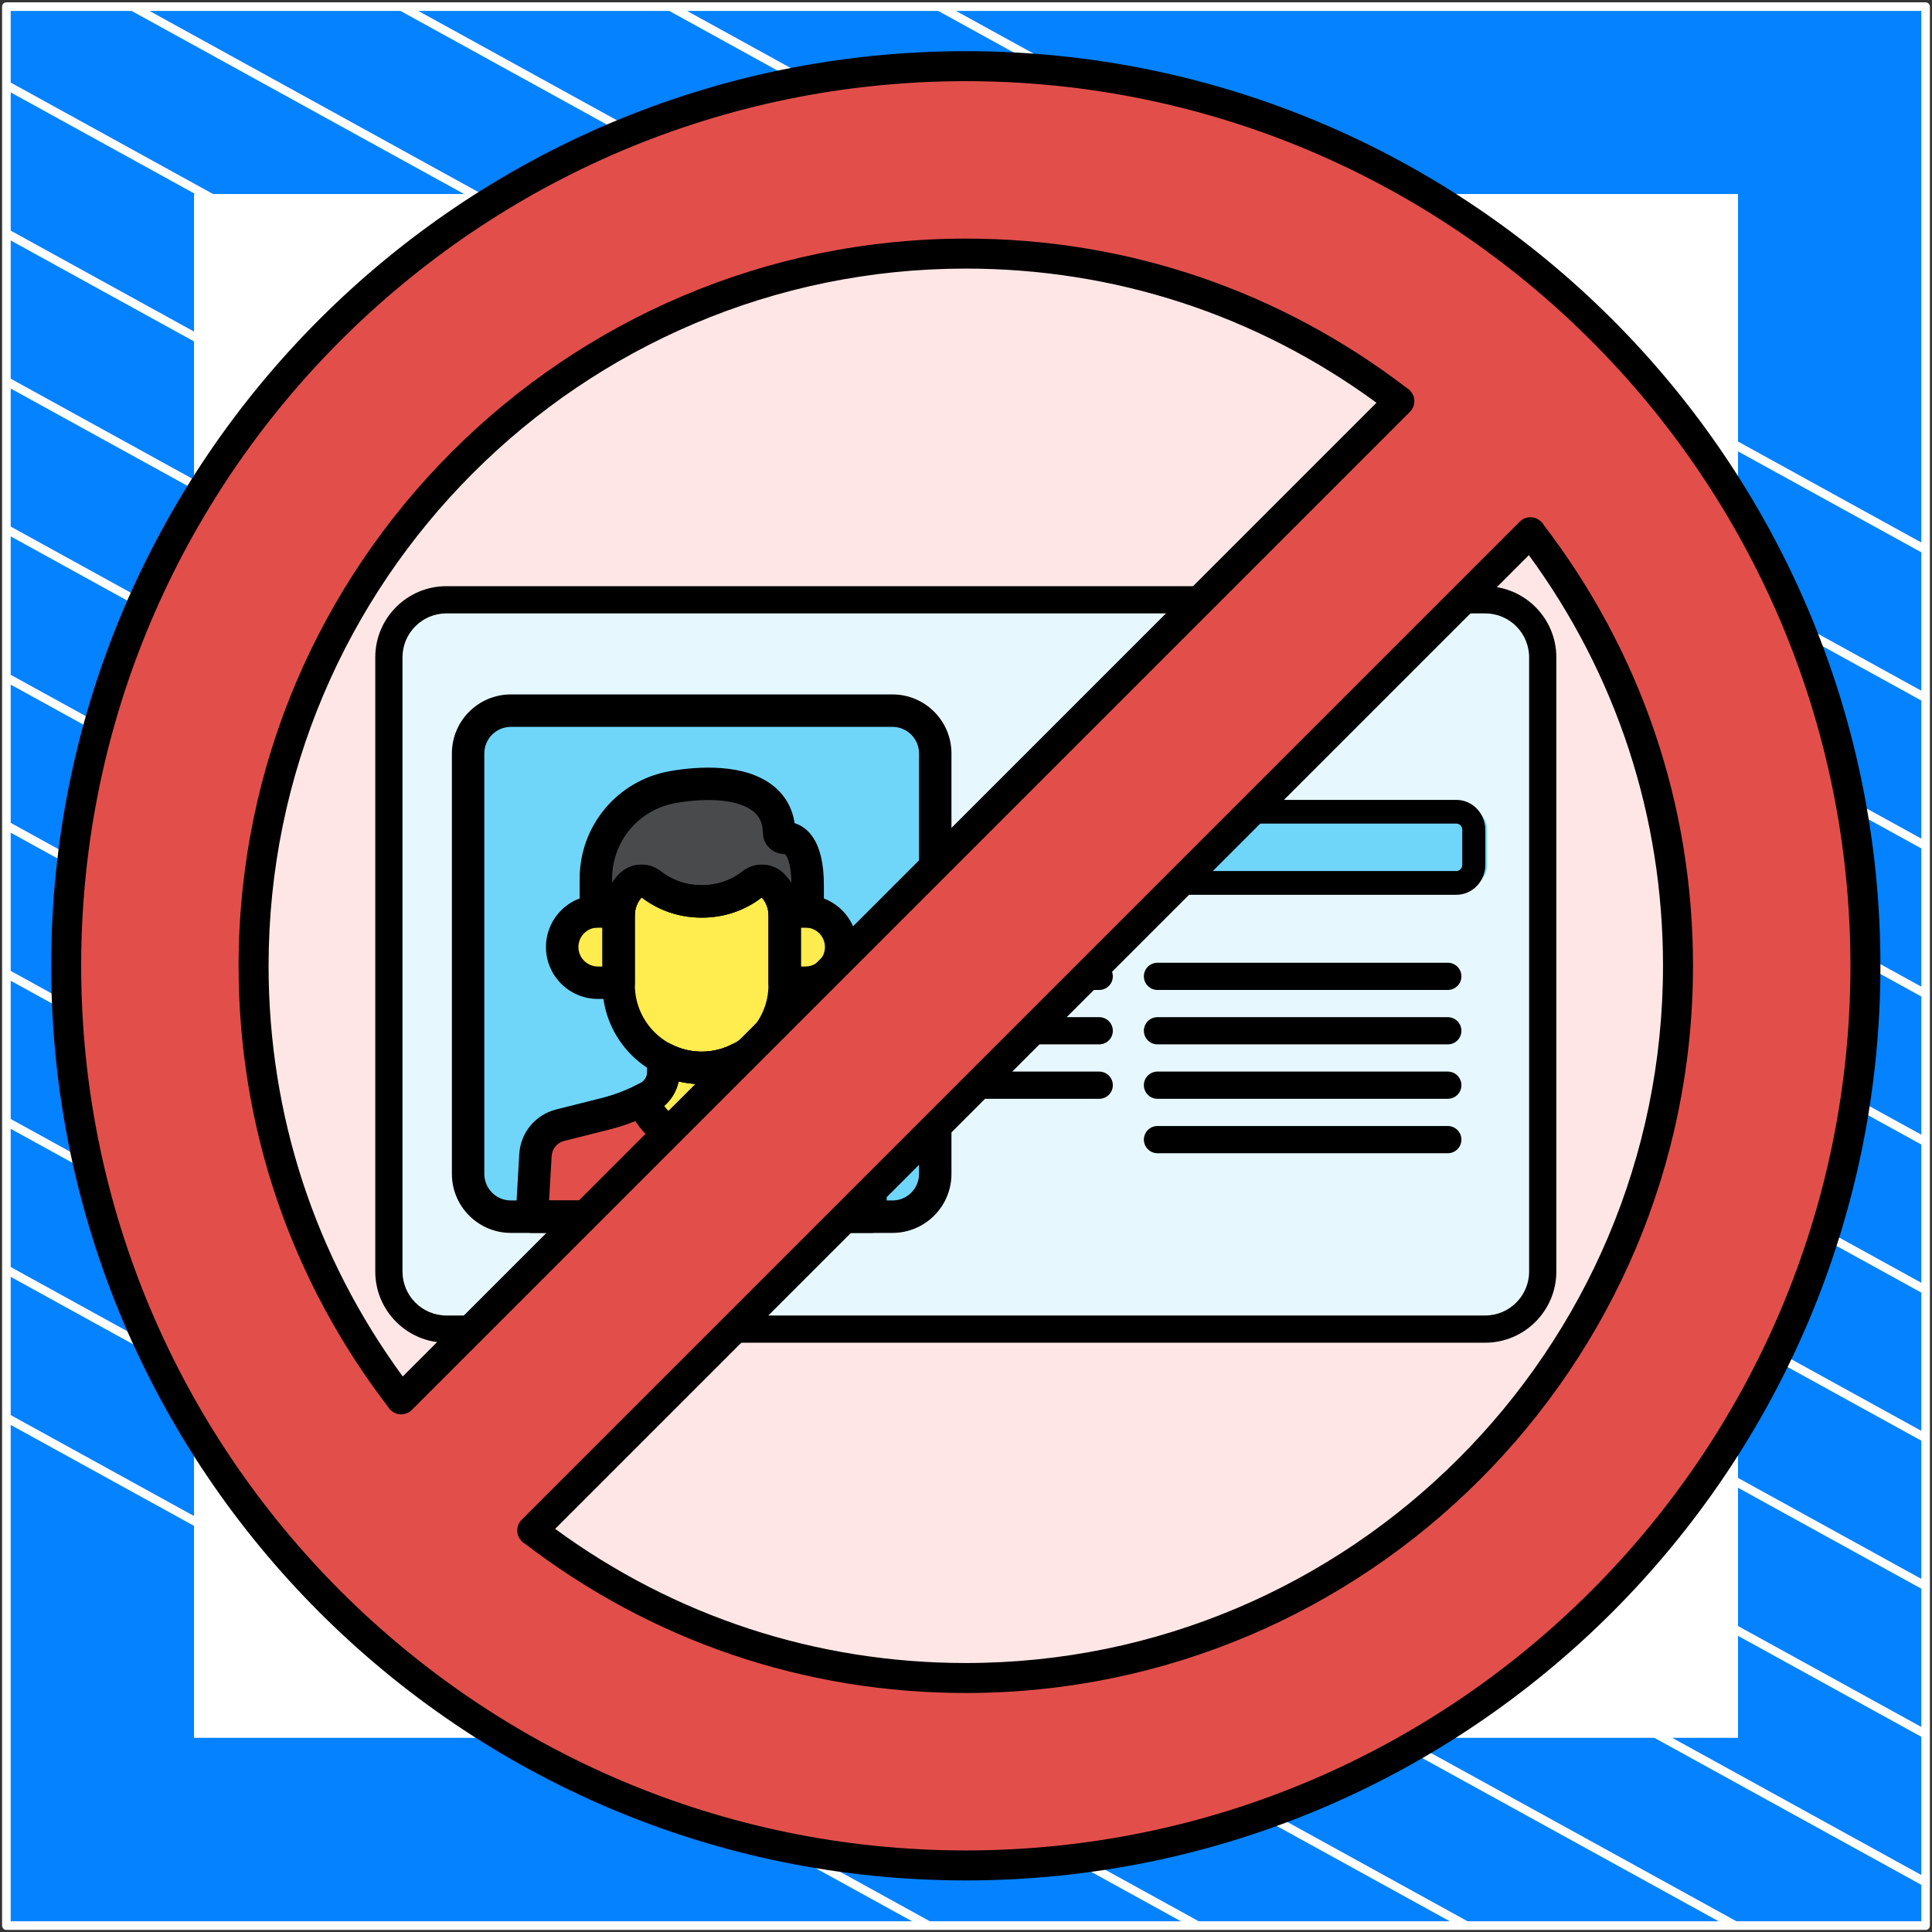 <?xml version="1.0" encoding="UTF-8"?> <svg xmlns="http://www.w3.org/2000/svg" width="302" height="302" viewBox="0 0 302 302" fill="none"><rect x="0" y="0" width="302" height="302" fill="#333333" stroke="none"/><path d="M301 1.038H1V301H301V1.038Z" fill="#0482FF" stroke="white" stroke-width="1.346" stroke-linejoin="round"></path><mask id="mask0_102_2034" style="mask-type:luminance" maskUnits="userSpaceOnUse" x="1" y="1" width="300" height="300"><path d="M301 1H1V300.962H301V1Z" fill="white"></path></mask><g mask="url(#mask0_102_2034)"><path d="M-285.023 64.085L219.795 342.085" stroke="white" stroke-width="1.346" stroke-miterlimit="10"></path><path d="M-263.954 52.544L240.932 330.581" stroke="white" stroke-width="1.346" stroke-miterlimit="10"></path><path d="M-242.819 41.04L261.999 319.04" stroke="white" stroke-width="1.346" stroke-miterlimit="10"></path><path d="M-221.682 29.536L283.136 307.536" stroke="white" stroke-width="1.346" stroke-miterlimit="10"></path><path d="M-200.545 18.032L304.272 296.032" stroke="white" stroke-width="1.346" stroke-miterlimit="10"></path><path d="M-179.41 6.528L325.409 284.528" stroke="white" stroke-width="1.346" stroke-miterlimit="10"></path><path d="M-158.273 -5.014L346.545 273.024" stroke="white" stroke-width="1.346" stroke-miterlimit="10"></path><path d="M-137.205 -16.517L367.613 261.483" stroke="white" stroke-width="1.346" stroke-miterlimit="10"></path><path d="M-116.069 -28.021L388.749 249.979" stroke="white" stroke-width="1.346" stroke-miterlimit="10"></path><path d="M-94.932 -39.525L409.886 238.475" stroke="white" stroke-width="1.346" stroke-miterlimit="10"></path><path d="M-73.796 -51.029L431.023 226.971" stroke="white" stroke-width="1.346" stroke-miterlimit="10"></path><path d="M-52.659 -62.533L452.159 215.467" stroke="white" stroke-width="1.346" stroke-miterlimit="10"></path><path d="M-31.591 -74.075L473.227 203.963" stroke="white" stroke-width="1.346" stroke-miterlimit="10"></path><path d="M-10.454 -85.579L494.364 192.422" stroke="white" stroke-width="1.346" stroke-miterlimit="10"></path></g><path d="M271 31H31V270.975H271V31Z" fill="white" stroke="white" stroke-width="1.346" stroke-miterlimit="10"></path><path d="M150.969 10.344C73.304 10.344 10.344 73.304 10.344 150.969C10.344 228.634 73.304 291.594 150.969 291.594C228.634 291.594 291.594 228.634 291.594 150.969C291.594 73.304 228.634 10.344 150.969 10.344ZM150.969 262.297C89.582 262.297 39.641 212.355 39.641 150.969C39.641 89.582 89.582 39.641 150.969 39.641C212.355 39.641 262.297 89.582 262.297 150.969C262.297 212.355 212.355 262.297 150.969 262.297Z" fill="#E24F4B"></path><path d="M150.969 262.297C212.454 262.297 262.297 212.454 262.297 150.969C262.297 89.484 212.454 39.641 150.969 39.641C89.484 39.641 39.641 89.484 39.641 150.969C39.641 212.454 89.484 262.297 150.969 262.297Z" fill="#FEE6E6"></path><path d="M150.969 293.938C72.135 293.938 8 229.802 8 150.969C8 72.135 72.135 8 150.969 8C229.802 8 293.938 72.135 293.938 150.969C293.938 229.802 229.802 293.938 150.969 293.938ZM150.969 12.688C74.721 12.688 12.688 74.721 12.688 150.969C12.688 227.217 74.721 289.25 150.969 289.25C227.217 289.25 289.25 227.217 289.25 150.969C289.25 74.721 227.217 12.688 150.969 12.688Z" fill="black"></path><path d="M62.482 222.284L60.854 220.169C45.443 200.148 37.297 176.218 37.297 150.969C37.297 88.29 88.29 37.297 150.969 37.297C176.218 37.297 200.148 45.443 220.171 60.855L222.287 62.483L62.482 222.284ZM150.969 41.984C90.875 41.984 41.984 90.875 41.984 150.969C41.984 174.283 49.23 196.423 62.963 215.173L215.175 62.963C196.423 49.23 174.282 41.984 150.969 41.984Z" fill="black"></path><path d="M150.969 264.641C125.718 264.641 101.789 256.495 81.766 241.082L79.651 239.455L239.456 79.653L241.084 81.768C256.495 101.79 264.641 125.72 264.641 150.969C264.641 213.648 213.648 264.641 150.969 264.641ZM86.763 238.974C105.513 252.707 127.654 259.953 150.969 259.953C211.063 259.953 259.953 211.063 259.953 150.969C259.953 127.654 252.708 105.514 238.974 86.764L86.763 238.974Z" fill="black"></path><path d="M232.157 93.755H69.781C64.814 93.755 60.788 97.781 60.788 102.748V198.765C60.788 203.732 64.814 207.757 69.781 207.757H232.157C237.124 207.757 241.15 203.732 241.15 198.765V102.748C241.15 97.781 237.124 93.755 232.157 93.755Z" fill="#E6F8FE"></path><path d="M139.508 111.085H79.855C76.165 111.085 73.173 114.076 73.173 117.767V183.506C73.173 187.196 76.165 190.188 79.855 190.188H139.509C143.2 190.188 146.191 187.196 146.191 183.506V117.767C146.19 114.076 143.199 111.085 139.508 111.085Z" fill="#70D6F9"></path><path d="M109.681 166.931C107.528 166.931 105.495 166.397 103.703 165.458V167.571C103.703 169.281 102.728 170.84 101.193 171.596C99.128 172.614 97.323 173.427 94.588 174.116L87.562 175.885C85.389 176.432 83.824 178.329 83.699 180.566L83.142 190.187H136.223L135.666 180.566C135.541 178.328 133.976 176.431 131.803 175.885L124.777 174.116C121.053 173.179 118.124 171.573 118.163 171.592C116.631 170.837 115.662 169.278 115.662 167.571V165.458C113.868 166.397 111.834 166.931 109.681 166.931Z" fill="#E24F4B"></path><path d="M120.804 138.432C119.956 137.542 118.576 137.461 117.609 138.219C116.08 139.42 113.433 140.903 109.696 140.903C105.948 140.903 103.288 139.413 101.753 138.21C100.786 137.453 99.409 137.539 98.562 138.427L98.558 138.432C97.369 139.68 96.705 141.339 96.705 143.063V153.953C96.705 161.091 102.544 166.93 109.681 166.93C116.819 166.93 122.658 161.091 122.658 153.953V143.063C122.658 141.339 121.995 139.68 120.804 138.432Z" fill="#FFEC4E"></path><path d="M101.202 171.592C100.963 171.711 100.727 171.825 100.491 171.938C101.85 175.7 105.465 178.41 109.682 178.41C113.893 178.41 117.505 175.707 118.867 171.951C118.407 171.728 118.149 171.587 118.161 171.592C116.629 170.837 115.66 169.278 115.66 167.571V165.458C113.868 166.397 111.835 166.931 109.682 166.931C107.529 166.931 105.495 166.397 103.703 165.458V167.571C103.703 169.278 102.734 170.836 101.202 171.592Z" fill="#FFEC4E"></path><path d="M93.456 142.457H96.733C96.869 140.954 97.508 139.533 98.558 138.432L98.562 138.427C99.409 137.539 100.786 137.454 101.752 138.21C103.288 139.412 105.949 140.903 109.695 140.903C113.433 140.903 116.079 139.42 117.608 138.219C118.576 137.459 119.955 137.542 120.804 138.432C121.853 139.533 122.492 140.953 122.628 142.457H125.906C126.02 142.457 126.133 142.467 126.245 142.474C126.245 141.749 126.245 139.01 126.245 138.34C126.245 131.864 123.907 130.965 122.608 130.965C122.173 130.965 121.796 130.63 121.79 130.195C121.691 122.963 113.433 121.605 105.209 123.025C98.237 124.229 93.141 130.275 93.141 137.351V142.472C93.248 142.467 93.35 142.457 93.456 142.457Z" fill="#484A4C"></path><path d="M125.908 142.457H122.63C122.648 142.658 122.66 142.86 122.66 143.062V153.612H125.909C128.99 153.612 131.487 151.116 131.487 148.035C131.487 144.954 128.989 142.457 125.908 142.457Z" fill="#FFEC4E"></path><path d="M96.705 143.062C96.705 142.86 96.716 142.658 96.734 142.457H93.455C90.374 142.457 87.878 144.954 87.878 148.035C87.878 151.116 90.374 153.612 93.455 153.612H96.705V143.062Z" fill="#FFEC4E"></path><path d="M139.508 192.722H79.855C74.772 192.722 70.638 188.588 70.638 183.505V117.766C70.638 112.684 74.772 108.549 79.855 108.549H139.508C144.591 108.549 148.726 112.684 148.726 117.766V183.505C148.726 188.588 144.591 192.722 139.508 192.722ZM79.855 113.62C77.569 113.62 75.708 115.48 75.708 117.766V183.505C75.708 185.791 77.568 187.652 79.855 187.652H139.508C141.794 187.652 143.655 185.792 143.655 183.505V117.766C143.655 115.48 141.795 113.62 139.508 113.62H79.855Z" fill="black"></path><path d="M136.222 192.722H83.141C82.443 192.722 81.776 192.434 81.297 191.927C80.818 191.42 80.57 190.738 80.611 190.041L81.168 180.42C81.355 177.062 83.675 174.249 86.943 173.426L93.969 171.658C96.553 171.007 98.195 170.247 100.073 169.322C100.738 168.994 101.168 168.307 101.168 167.571V165.458C101.168 164.571 101.631 163.749 102.39 163.289C103.15 162.83 104.093 162.801 104.879 163.211C107.881 164.783 111.485 164.782 114.485 163.211C115.269 162.799 116.215 162.829 116.973 163.288C117.733 163.748 118.196 164.57 118.196 165.457V167.57C118.196 168.317 118.612 168.987 119.282 169.317C119.322 169.336 119.361 169.358 119.4 169.379C119.573 169.472 122.148 170.84 125.396 171.658L132.421 173.426C135.689 174.249 138.01 177.062 138.197 180.426L138.755 190.041C138.795 190.738 138.547 191.42 138.068 191.927C137.587 192.434 136.92 192.722 136.222 192.722ZM85.828 187.652H133.536L133.134 180.713C133.071 179.571 132.288 178.621 131.183 178.344L124.157 176.575C122.49 176.155 120.78 175.569 119.077 174.833C118.139 174.428 117.437 174.124 116.916 173.803C115.018 172.821 113.708 171.075 113.279 169.039C110.926 169.605 108.441 169.605 106.088 169.039C105.648 171.119 104.286 172.899 102.317 173.871C100.316 174.857 98.266 175.806 95.209 176.575L88.183 178.344C87.08 178.622 86.296 179.571 86.233 180.708L85.828 187.652Z" fill="black"></path><path d="M109.682 169.466C101.127 169.466 94.169 162.507 94.169 153.954V143.062C94.169 140.675 95.077 138.41 96.724 136.682C98.478 134.843 101.309 134.643 103.316 136.214C104.571 137.197 106.697 138.369 109.697 138.369C112.686 138.369 114.799 137.204 116.045 136.225C118.053 134.648 120.89 134.845 122.641 136.682C124.288 138.411 125.196 140.676 125.196 143.062V153.954C125.194 162.507 118.236 169.466 109.682 169.466ZM100.295 140.289C99.612 141.057 99.239 142.036 99.239 143.062V153.954C99.239 159.711 103.923 164.396 109.681 164.396C115.438 164.396 120.122 159.711 120.122 153.954V143.062C120.122 142.035 119.75 141.057 119.071 140.294C117.184 141.748 114.053 143.44 109.695 143.44C105.334 143.44 102.191 141.746 100.295 140.289Z" fill="black"></path><path d="M109.681 180.945C104.518 180.945 99.867 177.672 98.107 172.799C97.665 171.574 98.223 170.214 99.397 169.651L100.082 169.317C100.751 168.988 101.167 168.318 101.167 167.571V165.458C101.167 164.571 101.63 163.749 102.389 163.289C103.148 162.83 104.092 162.801 104.877 163.211C107.879 164.783 111.484 164.782 114.483 163.211C115.268 162.799 116.213 162.829 116.972 163.288C117.732 163.748 118.195 164.57 118.195 165.457V167.57C118.195 168.317 118.611 168.987 119.281 169.317C119.321 169.336 119.36 169.358 119.398 169.379C119.464 169.414 119.665 169.52 119.972 169.668C121.141 170.235 121.693 171.593 121.25 172.815C119.486 177.678 114.836 180.945 109.681 180.945ZM103.827 172.871C105.169 174.72 107.336 175.874 109.681 175.874C112.026 175.874 114.194 174.72 115.536 172.871C114.384 171.876 113.592 170.535 113.277 169.038C110.924 169.604 108.44 169.604 106.085 169.038C105.771 170.535 104.979 171.876 103.827 172.871Z" fill="black"></path><path d="M126.248 145.01C126.196 145.01 126.144 145.009 126.093 145.005C126.086 145.005 125.994 144.999 125.988 144.998L122.63 144.993C121.319 144.993 120.224 143.993 120.105 142.687C120.024 141.801 119.66 140.956 119.073 140.294C117.185 141.748 114.054 143.44 109.696 143.44C105.334 143.44 102.191 141.746 100.295 140.289C99.704 140.956 99.338 141.8 99.258 142.686C99.14 143.993 98.046 144.993 96.733 144.993H93.472C93.442 144.995 93.297 145.004 93.288 145.005C92.596 145.042 91.91 144.796 91.403 144.316C90.896 143.837 90.609 143.171 90.609 142.473V137.352C90.609 129.022 96.569 121.946 104.781 120.529C108.899 119.818 116.483 119.189 121.032 122.967C122.782 124.42 123.864 126.372 124.21 128.672C126.233 129.304 128.784 131.464 128.784 138.341V142.475C128.784 143.174 128.495 143.843 127.986 144.322C127.513 144.764 126.891 145.01 126.248 145.01ZM100.271 135.157C101.336 135.157 102.41 135.505 103.315 136.214C104.57 137.197 106.696 138.369 109.696 138.369C112.686 138.369 114.798 137.204 116.044 136.225C118.052 134.648 120.889 134.845 122.64 136.683C123.041 137.103 123.399 137.559 123.711 138.043C123.667 134.597 122.847 133.5 122.611 133.5C120.787 133.5 119.283 132.033 119.258 130.23C119.238 128.749 118.772 127.679 117.792 126.866C115.644 125.082 111.103 124.581 105.643 125.523C99.87 126.52 95.68 131.494 95.68 137.351V138.001C95.986 137.533 96.335 137.09 96.723 136.682C97.686 135.674 98.973 135.157 100.271 135.157Z" fill="black"></path><path d="M125.908 156.148H122.659C121.258 156.148 120.123 155.013 120.123 153.613V143.063C120.123 142.935 120.116 142.808 120.104 142.681C120.041 141.972 120.278 141.271 120.759 140.745C121.24 140.22 121.918 139.921 122.629 139.921H125.907C130.38 139.921 134.02 143.561 134.02 148.034C134.02 152.507 130.381 156.148 125.908 156.148ZM125.194 151.077H125.908C127.585 151.077 128.95 149.712 128.95 148.035C128.95 146.358 127.585 144.992 125.908 144.992H125.194V151.077Z" fill="black"></path><path d="M96.705 156.148H93.455C88.982 156.148 85.342 152.508 85.342 148.035C85.342 143.561 88.982 139.922 93.455 139.922H96.733C97.446 139.922 98.125 140.221 98.605 140.747C99.086 141.274 99.323 141.977 99.258 142.687C99.247 142.812 99.239 142.937 99.239 143.062V153.612C99.24 155.013 98.104 156.148 96.705 156.148ZM93.455 144.992C91.778 144.992 90.413 146.357 90.413 148.035C90.413 149.712 91.778 151.077 93.455 151.077H94.169V144.992H93.455Z" fill="black"></path><path d="M229.711 126.681H164.318C162.803 126.681 161.575 127.987 161.575 129.599V135.302C161.575 136.914 162.803 138.22 164.318 138.22H229.711C231.226 138.22 232.454 136.914 232.454 135.302V129.599C232.454 127.987 231.226 126.681 229.711 126.681Z" fill="#70D6F9"></path><path d="M232.157 209.884H69.781C63.649 209.884 58.661 204.896 58.661 198.765V102.748C58.661 96.616 63.649 91.628 69.781 91.628H232.157C238.288 91.628 243.277 96.616 243.277 102.748V198.765C243.277 204.896 238.288 209.884 232.157 209.884ZM69.781 95.882C65.995 95.882 62.915 98.962 62.915 102.748V198.765C62.915 202.55 65.995 205.63 69.781 205.63H232.157C235.943 205.63 239.023 202.55 239.023 198.765V102.748C239.023 98.962 235.943 95.882 232.157 95.882H69.781Z" fill="black"></path><path d="M171.825 154.744H153.534C152.359 154.744 151.407 153.792 151.407 152.617C151.407 151.442 152.359 150.49 153.534 150.49H171.825C173 150.49 173.952 151.442 173.952 152.617C173.952 153.792 173 154.744 171.825 154.744Z" fill="black"></path><path d="M171.825 163.251H153.534C152.359 163.251 151.407 162.299 151.407 161.125C151.407 159.95 152.359 158.998 153.534 158.998H171.825C173 158.998 173.952 159.95 173.952 161.125C173.952 162.299 173 163.251 171.825 163.251Z" fill="black"></path><path d="M226.314 154.744H180.931C179.756 154.744 178.804 153.792 178.804 152.617C178.804 151.442 179.756 150.49 180.931 150.49H226.314C227.489 150.49 228.441 151.442 228.441 152.617C228.441 153.792 227.489 154.744 226.314 154.744Z" fill="black"></path><path d="M226.314 163.251H180.931C179.756 163.251 178.804 162.299 178.804 161.125C178.804 159.95 179.756 158.998 180.931 158.998H226.314C227.489 158.998 228.441 159.95 228.441 161.125C228.441 162.299 227.489 163.251 226.314 163.251Z" fill="black"></path><path d="M171.825 171.759H153.534C152.359 171.759 151.407 170.807 151.407 169.632C151.407 168.457 152.359 167.505 153.534 167.505H171.825C173 167.505 173.952 168.457 173.952 169.632C173.952 170.807 173 171.759 171.825 171.759Z" fill="black"></path><path d="M226.314 171.759H180.931C179.756 171.759 178.804 170.807 178.804 169.632C178.804 168.457 179.756 167.505 180.931 167.505H226.314C227.489 167.505 228.441 168.457 228.441 169.632C228.441 170.807 227.489 171.759 226.314 171.759Z" fill="black"></path><path d="M226.314 180.267H180.931C179.756 180.267 178.804 179.315 178.804 178.14C178.804 176.965 179.756 176.013 180.931 176.013H226.314C227.489 176.013 228.441 176.965 228.441 178.14C228.441 179.315 227.489 180.267 226.314 180.267Z" fill="black"></path><path d="M227.644 139.868H162.531C160.032 139.868 158 137.774 158 135.201V129.7C158 127.126 160.033 125.033 162.531 125.033H227.644C230.143 125.033 232.176 127.127 232.176 129.7V135.201C232.176 137.774 230.143 139.868 227.644 139.868ZM162.531 128.741C162.018 128.741 161.601 129.171 161.601 129.7V135.2C161.601 135.729 162.018 136.158 162.531 136.158H227.644C228.157 136.158 228.575 135.728 228.575 135.2V129.7C228.575 129.171 228.157 128.741 227.644 128.741H162.531Z" fill="black"></path><path d="M228.863 52.561L249.345 73.043L71.372 251.015L50.89 230.533L228.863 52.561Z" fill="#E24F4B"></path><path d="M62.713 221.084C62.113 221.084 61.514 220.856 61.056 220.398C60.14 219.482 60.14 217.999 61.056 217.084L217.085 61.054C218 60.139 219.484 60.139 220.399 61.054C221.314 61.969 221.314 63.453 220.399 64.368L64.37 220.398C63.911 220.856 63.311 221.084 62.713 221.084Z" fill="black"></path><path d="M83.196 241.57C82.596 241.57 81.997 241.341 81.539 240.883C80.624 239.968 80.624 238.484 81.539 237.569L237.568 81.54C238.483 80.625 239.967 80.625 240.882 81.54C241.797 82.455 241.797 83.939 240.882 84.854L84.853 240.883C84.395 241.34 83.796 241.57 83.196 241.57Z" fill="black"></path></svg> 